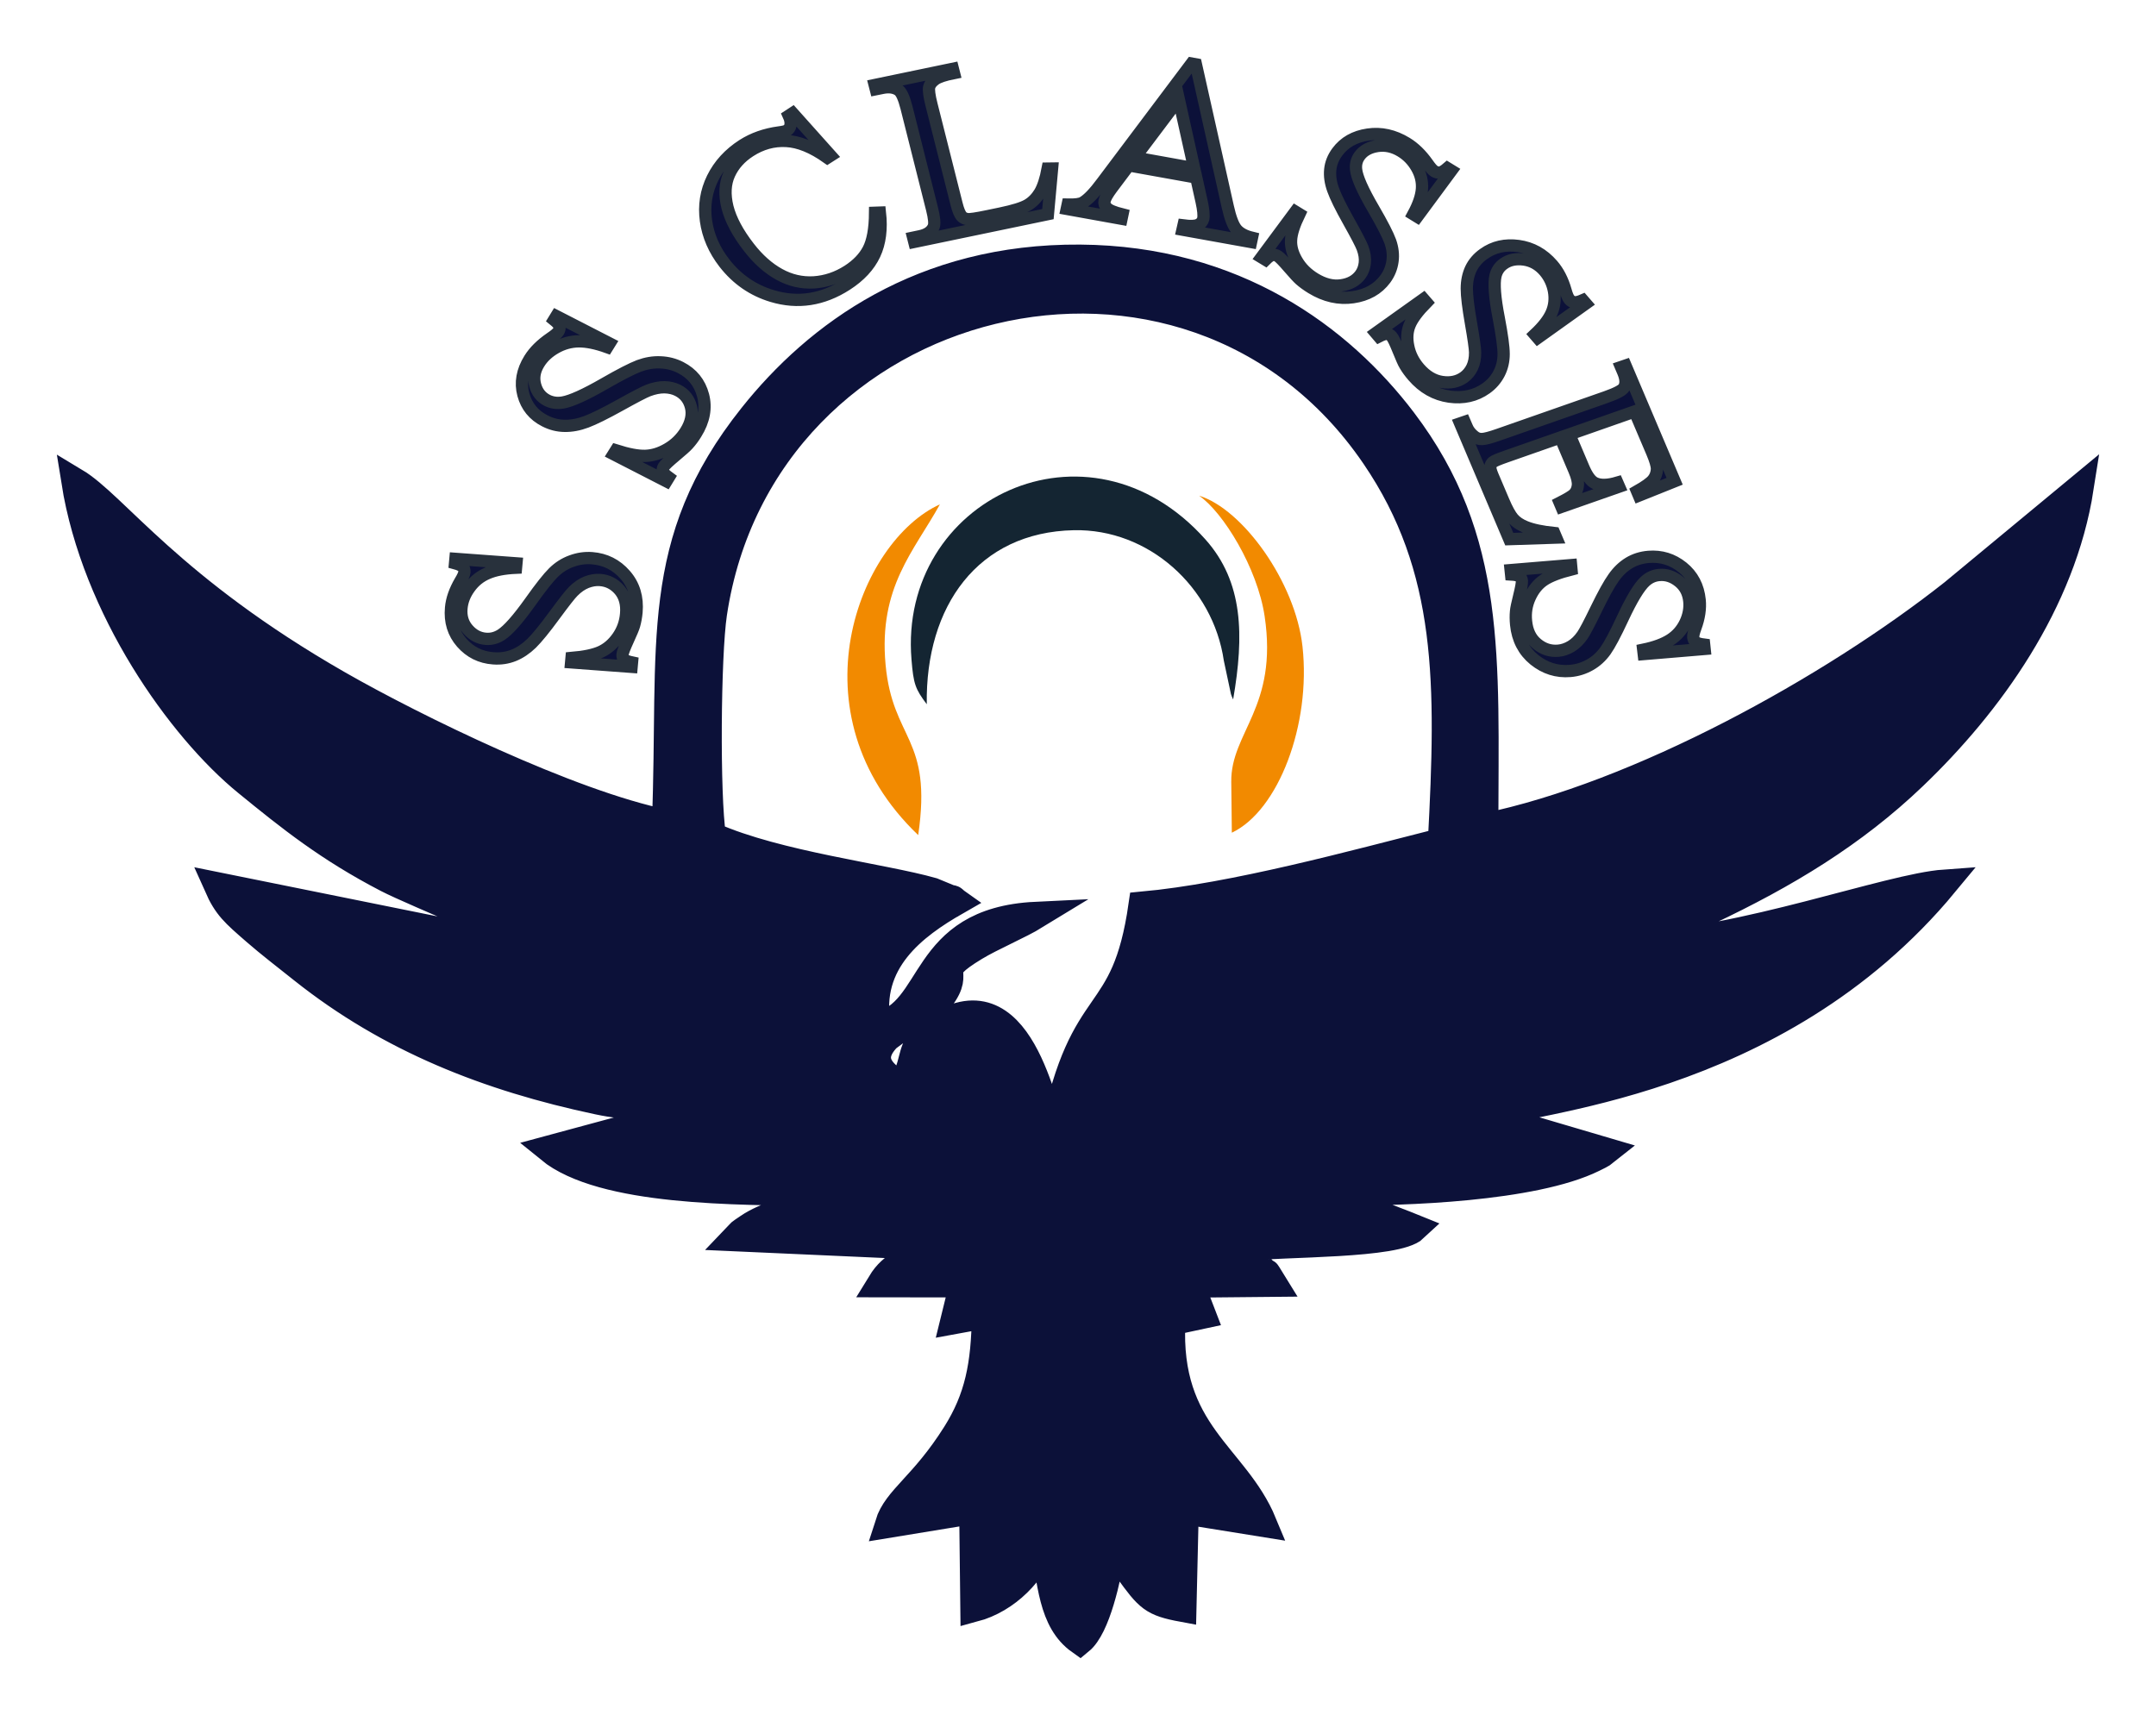 <svg xmlns="http://www.w3.org/2000/svg" xmlns:xlink="http://www.w3.org/1999/xlink" version="1.1" width="37.924" height="30.172" viewBox="0 0 37.924 30.172">
<g id="layer_1" data-name="Layer 1">
<path transform="matrix(1,0,0,-1,1,29.172)" d="M11.53 14.464C11.42 15.18 11.438 17.641 11.548 18.377 12.402 24.095 19.909 25.951 23.182 21.148 24.53 19.17 24.503 17.131 24.356 14.364 22.821 13.975 20.709 13.394 19.09 13.246 18.78 11.097 18.058 11.804 17.541 9.249 17.348 9.56 16.968 12.169 15.395 11.056 15.05 10.813 15.091 10.625 14.984 10.319L14.879 10.059C14.541 10.261 14.225 10.511 14.607 10.911L15.544 11.605C15.946 12.138 15.367 12.032 16.145 12.505 16.444 12.687 16.931 12.89 17.22 13.067 15.156 12.967 15.479 11.35 14.43 11.125 14.228 12.256 15.077 12.886 15.816 13.309 15.792 13.326 15.752 13.377 15.74 13.353L15.403 13.492C14.523 13.742 12.678 13.956 11.53 14.464ZM10.707 14.689C9.019 15.032 6.271 16.379 4.956 17.132 2.001 18.824 1.022 20.281 .318 20.703 .674 18.463 2.18 16.353 3.345 15.405 4.107 14.783 4.778 14.246 5.808 13.711 6.284 13.464 8.379 12.621 8.613 12.417L2.825 13.587C2.989 13.217 3.121 13.107 3.493 12.783 3.75 12.559 4.011 12.361 4.324 12.111 5.85 10.896 7.586 10.211 9.522 9.802 10.074 9.685 10.388 9.737 10.75 9.52L8.663 8.956C9.602 8.187 12.007 8.216 13.376 8.194 12.886 7.853 12.487 7.804 12.161 7.581 11.977 7.455 12.06 7.52 11.942 7.397L15.085 7.256C14.937 6.877 14.732 6.988 14.488 6.588L15.941 6.586 15.782 5.94 16.334 6.041C16.324 5.155 16.207 4.57 15.813 3.944 15.236 3.027 14.772 2.811 14.629 2.356L16.112 2.599 16.132 .876C16.712 1.031 17.191 1.522 17.355 2.044 17.49 1.35 17.496 .656 17.997 .301 18.293 .543 18.48 1.411 18.563 1.921 18.584 1.898 18.613 1.891 18.622 1.848 18.631 1.804 18.667 1.791 18.68 1.774 18.744 1.688 18.77 1.65 18.837 1.559 19.203 1.053 19.27 .975 19.806 .876L19.846 2.593 21.22 2.372C20.726 3.567 19.513 3.954 19.611 5.918L20.152 6.034 19.941 6.582 21.396 6.596C21.183 6.941 21.369 6.652 21.162 6.883L21.038 7.014C20.816 7.258 21.027 6.985 20.85 7.225 21.628 7.306 23.567 7.266 23.884 7.566 23.447 7.744 22.901 7.91 22.586 8.206 23.667 8.192 25.973 8.27 27.025 8.789 27.229 8.889 27.169 8.863 27.243 8.921L25.154 9.537C25.774 9.84 30.218 10.017 33.209 13.635 32.216 13.564 29.644 12.598 27.707 12.529 28.096 12.768 28.599 12.929 29.031 13.133 30.405 13.781 31.603 14.505 32.655 15.512 33.994 16.792 35.273 18.566 35.589 20.591L33.354 18.74C31.217 17.051 27.829 15.18 25.116 14.622 25.12 17.601 25.265 19.679 23.682 21.767 22.57 23.233 20.715 24.609 17.998 24.629 15.218 24.649 13.376 23.284 12.232 21.847 10.456 19.617 10.831 17.859 10.707 14.689Z" fill="#0c1139" fill-rule="evenodd"/>
<path transform="matrix(1,0,0,-1,1,29.172)" stroke-width=".48" stroke-linecap="butt" stroke-miterlimit="22.926" stroke-linejoin="miter" fill="none" stroke="#0c1139" d="M11.53 14.464C11.42 15.18 11.438 17.641 11.548 18.377 12.402 24.095 19.909 25.951 23.182 21.148 24.53 19.17 24.503 17.131 24.356 14.364 22.821 13.975 20.709 13.394 19.09 13.246 18.78 11.097 18.058 11.804 17.541 9.249 17.348 9.56 16.968 12.169 15.395 11.056 15.05 10.813 15.091 10.625 14.984 10.319L14.879 10.059C14.541 10.261 14.225 10.511 14.607 10.911L15.544 11.605C15.946 12.138 15.367 12.032 16.145 12.505 16.444 12.687 16.931 12.89 17.22 13.067 15.156 12.967 15.479 11.35 14.43 11.125 14.228 12.256 15.077 12.886 15.816 13.309 15.792 13.326 15.752 13.377 15.74 13.353L15.403 13.492C14.523 13.742 12.678 13.956 11.53 14.464ZM10.707 14.689C9.019 15.032 6.271 16.379 4.956 17.132 2.001 18.824 1.022 20.281 .318 20.703 .674 18.463 2.18 16.353 3.345 15.405 4.107 14.783 4.778 14.246 5.808 13.711 6.284 13.464 8.379 12.621 8.613 12.417L2.825 13.587C2.989 13.217 3.121 13.107 3.493 12.783 3.75 12.559 4.011 12.361 4.324 12.111 5.85 10.896 7.586 10.211 9.522 9.802 10.074 9.685 10.388 9.737 10.75 9.52L8.663 8.956C9.602 8.187 12.007 8.216 13.376 8.194 12.886 7.853 12.487 7.804 12.161 7.581 11.977 7.455 12.06 7.52 11.942 7.397L15.085 7.256C14.937 6.877 14.732 6.988 14.488 6.588L15.941 6.586 15.782 5.94 16.334 6.041C16.324 5.155 16.207 4.57 15.813 3.944 15.236 3.027 14.772 2.811 14.629 2.356L16.112 2.599 16.132 .876C16.712 1.031 17.191 1.522 17.355 2.044 17.49 1.35 17.496 .656 17.997 .301 18.293 .543 18.48 1.411 18.563 1.921 18.584 1.898 18.613 1.891 18.622 1.848 18.631 1.804 18.667 1.791 18.68 1.774 18.744 1.688 18.77 1.65 18.837 1.559 19.203 1.053 19.27 .975 19.806 .876L19.846 2.593 21.22 2.372C20.726 3.567 19.513 3.954 19.611 5.918L20.152 6.034 19.941 6.582 21.396 6.596C21.183 6.941 21.369 6.652 21.162 6.883L21.038 7.014C20.816 7.258 21.027 6.985 20.85 7.225 21.628 7.306 23.567 7.266 23.884 7.566 23.447 7.744 22.901 7.91 22.586 8.206 23.667 8.192 25.973 8.27 27.025 8.789 27.229 8.889 27.169 8.863 27.243 8.921L25.154 9.537C25.774 9.84 30.218 10.017 33.209 13.635 32.216 13.564 29.644 12.598 27.707 12.529 28.096 12.768 28.599 12.929 29.031 13.133 30.405 13.781 31.603 14.505 32.655 15.512 33.994 16.792 35.273 18.566 35.589 20.591L33.354 18.74C31.217 17.051 27.829 15.18 25.116 14.622 25.12 17.601 25.265 19.679 23.682 21.767 22.57 23.233 20.715 24.609 17.998 24.629 15.218 24.649 13.376 23.284 12.232 21.847 10.456 19.617 10.831 17.859 10.707 14.689Z"/>
<path transform="matrix(1,0,0,-1,1,29.172)" d="M15.302 16.782C15.276 18.508 16.201 19.809 17.888 19.844 19.203 19.872 20.338 18.846 20.527 17.549L20.652 16.962C20.661 16.936 20.674 16.897 20.691 16.867 20.886 17.995 20.871 18.933 20.204 19.681 18.137 21.998 14.802 20.379 15.033 17.57 15.068 17.136 15.1 17.051 15.302 16.782" fill="#142532" fill-rule="evenodd"/>
<path transform="matrix(1,0,0,-1,1,29.172)" d="M20.658 15.417 20.668 14.522C21.489 14.911 22.062 16.427 21.911 17.797 21.787 18.931 20.859 20.216 20.092 20.451 20.515 20.161 21.118 19.18 21.245 18.33 21.485 16.727 20.647 16.288 20.658 15.417" fill="#f28a00" fill-rule="evenodd"/>
<path transform="matrix(1,0,0,-1,1,29.172)" d="M15.151 14.48C15.405 16.21 14.701 16.138 14.577 17.482 14.452 18.844 15.079 19.477 15.533 20.299 14.107 19.651 12.908 16.623 15.151 14.48" fill="#f28a00" fill-rule="evenodd"/>
<path transform="matrix(1,0,0,-1,1,29.172)" d="M7.011 19.34 8.084 19.261 8.077 19.184C7.868 19.175 7.701 19.142 7.573 19.086 7.445 19.031 7.34 18.946 7.258 18.831 7.175 18.717 7.128 18.596 7.117 18.469 7.104 18.324 7.142 18.201 7.23 18.1 7.319 17.998 7.425 17.942 7.548 17.933 7.643 17.926 7.732 17.95 7.816 18.004 7.937 18.082 8.109 18.275 8.329 18.584 8.508 18.837 8.644 19.008 8.735 19.098 8.827 19.189 8.931 19.256 9.05 19.299 9.168 19.343 9.288 19.361 9.412 19.352 9.647 19.334 9.842 19.236 9.997 19.058 10.153 18.88 10.219 18.66 10.196 18.4 10.188 18.317 10.174 18.241 10.154 18.17 10.142 18.127 10.106 18.041 10.045 17.908 9.985 17.777 9.953 17.693 9.95 17.657 9.947 17.622 9.956 17.594 9.977 17.572 9.999 17.551 10.045 17.532 10.117 17.517L10.11 17.44 9.046 17.519 9.053 17.596C9.279 17.615 9.45 17.651 9.566 17.704 9.682 17.757 9.783 17.844 9.867 17.964 9.951 18.084 10 18.219 10.013 18.369 10.029 18.542 9.99 18.683 9.899 18.791 9.806 18.899 9.691 18.958 9.554 18.968 9.477 18.974 9.398 18.96 9.317 18.929 9.235 18.896 9.157 18.843 9.082 18.767 9.031 18.717 8.921 18.576 8.751 18.345 8.582 18.114 8.448 17.95 8.351 17.854 8.253 17.759 8.148 17.688 8.037 17.643 7.925 17.598 7.805 17.58 7.676 17.59 7.454 17.606 7.269 17.698 7.122 17.865 6.975 18.033 6.912 18.237 6.934 18.477 6.947 18.628 7.002 18.783 7.097 18.946 7.143 19.021 7.166 19.074 7.169 19.106 7.172 19.142 7.163 19.173 7.142 19.197 7.12 19.222 7.074 19.244 7.004 19.263ZM8.786 23.611 9.723 23.13 9.682 23.064C9.488 23.134 9.321 23.168 9.179 23.167 9.038 23.165 8.903 23.128 8.775 23.055 8.648 22.983 8.549 22.892 8.48 22.78 8.401 22.653 8.379 22.528 8.412 22.402 8.445 22.276 8.516 22.185 8.624 22.129 8.707 22.087 8.799 22.074 8.9 22.091 9.046 22.116 9.291 22.226 9.633 22.423 9.913 22.584 10.115 22.687 10.24 22.735 10.365 22.781 10.491 22.803 10.618 22.797 10.745 22.792 10.862 22.762 10.971 22.706 11.176 22.601 11.308 22.438 11.367 22.217 11.425 21.996 11.384 21.771 11.242 21.544 11.198 21.471 11.15 21.408 11.098 21.351 11.068 21.317 10.995 21.252 10.879 21.155 10.764 21.059 10.696 20.995 10.676 20.963 10.657 20.933 10.653 20.903 10.662 20.876 10.672 20.848 10.705 20.814 10.763 20.772L10.722 20.705 9.792 21.182 9.834 21.249C10.048 21.181 10.22 21.148 10.35 21.152 10.48 21.156 10.611 21.196 10.742 21.273 10.875 21.35 10.981 21.454 11.063 21.585 11.157 21.736 11.187 21.879 11.154 22.012 11.12 22.145 11.043 22.243 10.923 22.304 10.856 22.338 10.778 22.357 10.689 22.359 10.6 22.36 10.505 22.341 10.402 22.302 10.332 22.275 10.167 22.189 9.906 22.044 9.645 21.899 9.448 21.802 9.316 21.752 9.183 21.702 9.055 21.678 8.933 21.68 8.811 21.681 8.694 21.711 8.582 21.769 8.388 21.868 8.262 22.023 8.206 22.23 8.15 22.439 8.187 22.648 8.317 22.857 8.399 22.989 8.521 23.109 8.682 23.22 8.758 23.271 8.804 23.311 8.822 23.339 8.841 23.37 8.847 23.401 8.839 23.432 8.831 23.463 8.8 23.5 8.745 23.544ZM12.943 27.182 13.612 26.434 13.554 26.397C13.294 26.582 13.052 26.681 12.828 26.692 12.604 26.704 12.393 26.645 12.192 26.516 12.024 26.408 11.902 26.272 11.827 26.107 11.752 25.942 11.742 25.749 11.796 25.528 11.852 25.308 11.978 25.071 12.175 24.818 12.338 24.608 12.515 24.451 12.709 24.344 12.901 24.238 13.103 24.192 13.315 24.204 13.526 24.218 13.726 24.285 13.915 24.406 14.079 24.512 14.2 24.637 14.275 24.781 14.351 24.926 14.391 25.142 14.393 25.429L14.478 25.432C14.51 25.145 14.479 24.899 14.383 24.695 14.287 24.492 14.123 24.315 13.89 24.165 13.47 23.895 13.033 23.828 12.582 23.964 12.245 24.065 11.965 24.258 11.742 24.544 11.563 24.775 11.455 25.024 11.418 25.289 11.381 25.556 11.421 25.805 11.536 26.039 11.652 26.273 11.828 26.465 12.064 26.617 12.247 26.734 12.459 26.809 12.701 26.842 12.772 26.851 12.82 26.862 12.842 26.876 12.876 26.898 12.896 26.928 12.904 26.965 12.913 27.017 12.903 27.074 12.874 27.137ZM17.429 26.206 17.506 26.207 17.433 25.405 15.082 24.916 15.063 24.991 15.177 25.015C15.305 25.041 15.388 25.098 15.424 25.186 15.444 25.235 15.434 25.338 15.395 25.494L14.945 27.28C14.901 27.452 14.854 27.556 14.8 27.59 14.728 27.637 14.634 27.649 14.519 27.625L14.405 27.602 14.386 27.676 15.761 27.962 15.78 27.887C15.619 27.855 15.509 27.819 15.45 27.777 15.392 27.735 15.357 27.69 15.345 27.643 15.332 27.595 15.345 27.489 15.386 27.328L15.825 25.588C15.853 25.475 15.884 25.4 15.919 25.363 15.944 25.337 15.978 25.323 16.019 25.317 16.059 25.311 16.177 25.328 16.373 25.369L16.595 25.415C16.829 25.464 16.988 25.513 17.075 25.564 17.161 25.614 17.233 25.688 17.291 25.783 17.348 25.879 17.394 26.02 17.429 26.206ZM20.042 26.049 18.857 26.262 18.558 25.864C18.484 25.765 18.44 25.689 18.429 25.636 18.419 25.594 18.433 25.552 18.471 25.512 18.508 25.473 18.599 25.435 18.744 25.399L18.728 25.323 17.764 25.497 17.78 25.572C17.912 25.569 18 25.581 18.045 25.607 18.136 25.659 18.25 25.777 18.386 25.961L19.959 28.054 20.036 28.04 20.596 25.538C20.641 25.337 20.692 25.203 20.75 25.135 20.808 25.067 20.898 25.019 21.022 24.989L21.006 24.914 19.8 25.131 19.817 25.206C19.939 25.19 20.026 25.193 20.076 25.217 20.125 25.241 20.154 25.275 20.165 25.321 20.177 25.381 20.168 25.481 20.137 25.622ZM20.005 26.212 19.735 27.426 18.962 26.4ZM24.53 26.171 23.93 25.359 23.86 25.402C23.952 25.572 24.003 25.721 24.012 25.849 24.021 25.978 23.991 26.103 23.921 26.224 23.852 26.345 23.759 26.442 23.642 26.513 23.509 26.594 23.373 26.624 23.233 26.604 23.092 26.583 22.986 26.526 22.917 26.433 22.864 26.362 22.843 26.279 22.854 26.187 22.869 26.052 22.97 25.822 23.16 25.497 23.315 25.231 23.413 25.039 23.455 24.923 23.496 24.805 23.51 24.69 23.494 24.575 23.478 24.46 23.436 24.357 23.367 24.263 23.235 24.085 23.046 23.979 22.799 23.943 22.551 23.907 22.308 23.962 22.069 24.108 21.994 24.154 21.927 24.202 21.869 24.253 21.834 24.284 21.768 24.354 21.671 24.467 21.575 24.579 21.51 24.645 21.477 24.666 21.445 24.685 21.413 24.692 21.382 24.686 21.351 24.679 21.31 24.651 21.261 24.602L21.19 24.645 21.786 25.449 21.856 25.406C21.765 25.218 21.715 25.064 21.71 24.947 21.703 24.829 21.738 24.707 21.812 24.582 21.886 24.456 21.991 24.351 22.129 24.267 22.288 24.17 22.442 24.131 22.59 24.152 22.739 24.172 22.852 24.234 22.929 24.338 22.972 24.396 22.998 24.465 23.007 24.545 23.016 24.626 23.003 24.714 22.967 24.81 22.943 24.875 22.862 25.031 22.723 25.279 22.584 25.526 22.493 25.712 22.449 25.836 22.404 25.96 22.388 26.078 22.399 26.188 22.41 26.299 22.452 26.403 22.524 26.5 22.648 26.668 22.828 26.77 23.06 26.804 23.293 26.839 23.52 26.788 23.74 26.654 23.878 26.57 24 26.45 24.11 26.295 24.16 26.223 24.199 26.178 24.229 26.16 24.262 26.139 24.296 26.132 24.33 26.137 24.364 26.142 24.407 26.168 24.46 26.214ZM26.895 23.831 26.049 23.227 25.997 23.287C26.142 23.423 26.241 23.55 26.293 23.67 26.345 23.79 26.358 23.917 26.334 24.052 26.309 24.186 26.253 24.304 26.166 24.405 26.067 24.519 25.948 24.586 25.807 24.606 25.666 24.625 25.546 24.601 25.449 24.531 25.374 24.478 25.326 24.406 25.305 24.315 25.275 24.182 25.293 23.935 25.364 23.572 25.42 23.276 25.449 23.067 25.449 22.944 25.449 22.821 25.423 22.707 25.369 22.602 25.315 22.498 25.24 22.411 25.142 22.341 24.956 22.208 24.74 22.16 24.493 22.194 24.245 22.23 24.033 22.35 23.855 22.556 23.799 22.621 23.752 22.685 23.714 22.75 23.69 22.789 23.652 22.875 23.598 23.009 23.544 23.142 23.505 23.224 23.48 23.252 23.456 23.28 23.428 23.295 23.397 23.298 23.365 23.3 23.317 23.285 23.253 23.252L23.201 23.313 24.04 23.911 24.092 23.851C23.941 23.697 23.842 23.565 23.797 23.455 23.751 23.344 23.742 23.219 23.771 23.079 23.799 22.938 23.863 22.809 23.965 22.691 24.084 22.554 24.218 22.474 24.365 22.452 24.514 22.429 24.643 22.457 24.751 22.534 24.811 22.577 24.86 22.636 24.896 22.71 24.931 22.784 24.948 22.871 24.947 22.973 24.946 23.041 24.922 23.213 24.874 23.487 24.826 23.761 24.801 23.964 24.801 24.095 24.801 24.225 24.826 24.342 24.873 24.443 24.922 24.545 24.997 24.633 25.098 24.704 25.273 24.83 25.478 24.876 25.711 24.844 25.944 24.812 26.143 24.701 26.307 24.512 26.41 24.393 26.486 24.245 26.537 24.067 26.56 23.984 26.583 23.93 26.605 23.905 26.629 23.876 26.659 23.86 26.693 23.855 26.728 23.85 26.777 23.862 26.843 23.891ZM27.754 21.933 26.605 21.53 26.852 20.948C26.916 20.797 26.984 20.706 27.055 20.673 27.149 20.628 27.28 20.631 27.449 20.681L27.48 20.61 26.466 20.255 26.436 20.326C26.57 20.394 26.654 20.445 26.686 20.477 26.726 20.517 26.749 20.57 26.755 20.633 26.761 20.696 26.741 20.783 26.694 20.893L26.447 21.475 25.488 21.139C25.359 21.094 25.283 21.061 25.259 21.042 25.237 21.021 25.221 20.995 25.216 20.964 25.21 20.932 25.224 20.879 25.254 20.807L25.444 20.36C25.507 20.211 25.565 20.107 25.616 20.047 25.667 19.988 25.74 19.939 25.834 19.901 25.956 19.851 26.125 19.816 26.339 19.794L26.373 19.714 25.548 19.687 24.684 21.723 24.763 21.75 24.803 21.657C24.829 21.594 24.872 21.541 24.928 21.497 24.968 21.463 25.015 21.446 25.067 21.448 25.119 21.449 25.216 21.474 25.358 21.524L27.249 22.186C27.433 22.251 27.54 22.307 27.567 22.355 27.605 22.423 27.6 22.51 27.554 22.62L27.514 22.714 27.593 22.741 28.457 20.705 27.828 20.453 27.796 20.529C27.939 20.61 28.032 20.677 28.076 20.73 28.119 20.783 28.143 20.848 28.146 20.923 28.145 20.983 28.117 21.078 28.062 21.209ZM28.984 17.755 27.913 17.665 27.904 17.741C28.108 17.783 28.267 17.842 28.383 17.917 28.498 17.991 28.585 18.092 28.645 18.217 28.704 18.342 28.728 18.469 28.715 18.596 28.7 18.741 28.64 18.856 28.534 18.942 28.427 19.028 28.312 19.067 28.188 19.056 28.094 19.049 28.01 19.011 27.938 18.945 27.833 18.849 27.701 18.632 27.543 18.293 27.414 18.016 27.313 17.826 27.24 17.723 27.166 17.62 27.076 17.537 26.968 17.476 26.86 17.415 26.745 17.378 26.621 17.368 26.386 17.348 26.176 17.415 25.989 17.565 25.802 17.717 25.695 17.924 25.669 18.183 25.661 18.266 25.66 18.343 25.667 18.416 25.67 18.46 25.689 18.551 25.724 18.691 25.758 18.829 25.774 18.917 25.77 18.953 25.767 18.988 25.752 19.015 25.727 19.033 25.702 19.05 25.653 19.061 25.58 19.065L25.572 19.142 26.635 19.23 26.642 19.154C26.424 19.099 26.262 19.037 26.157 18.967 26.053 18.897 25.971 18.796 25.911 18.664 25.85 18.532 25.827 18.392 25.843 18.242 25.86 18.069 25.924 17.936 26.035 17.845 26.147 17.752 26.271 17.712 26.409 17.724 26.485 17.73 26.561 17.756 26.635 17.8 26.709 17.845 26.776 17.909 26.835 17.995 26.876 18.053 26.958 18.209 27.081 18.463 27.205 18.717 27.305 18.899 27.384 19.009 27.461 19.119 27.552 19.205 27.652 19.266 27.754 19.328 27.869 19.364 27.997 19.375 28.22 19.393 28.419 19.332 28.596 19.19 28.772 19.048 28.873 18.856 28.897 18.616 28.912 18.466 28.888 18.304 28.824 18.13 28.794 18.049 28.781 17.992 28.784 17.96 28.788 17.924 28.803 17.895 28.828 17.874 28.855 17.854 28.904 17.84 28.976 17.831Z" fill="#0c1139"/>
<path transform="matrix(1,0,0,-1,1,29.172)" stroke-width=".216" stroke-linecap="butt" stroke-miterlimit="22.926" stroke-linejoin="miter" fill="none" stroke="#28313c" d="M7.011 19.34 8.084 19.261 8.077 19.184C7.868 19.175 7.701 19.142 7.573 19.086 7.445 19.031 7.34 18.946 7.258 18.831 7.175 18.717 7.128 18.596 7.117 18.469 7.104 18.324 7.142 18.201 7.23 18.1 7.319 17.998 7.425 17.942 7.548 17.933 7.643 17.926 7.732 17.95 7.816 18.004 7.937 18.082 8.109 18.275 8.329 18.584 8.508 18.837 8.644 19.008 8.735 19.098 8.827 19.189 8.931 19.256 9.05 19.299 9.168 19.343 9.288 19.361 9.412 19.352 9.647 19.334 9.842 19.236 9.997 19.058 10.153 18.88 10.219 18.66 10.196 18.4 10.188 18.317 10.174 18.241 10.154 18.17 10.142 18.127 10.106 18.041 10.045 17.908 9.985 17.777 9.953 17.693 9.95 17.657 9.947 17.622 9.956 17.594 9.977 17.572 9.999 17.551 10.045 17.532 10.117 17.517L10.11 17.44 9.046 17.519 9.053 17.596C9.279 17.615 9.45 17.651 9.566 17.704 9.682 17.757 9.783 17.844 9.867 17.964 9.951 18.084 10 18.219 10.013 18.369 10.029 18.542 9.99 18.683 9.899 18.791 9.806 18.899 9.691 18.958 9.554 18.968 9.477 18.974 9.398 18.96 9.317 18.929 9.235 18.896 9.157 18.843 9.082 18.767 9.031 18.717 8.921 18.576 8.751 18.345 8.582 18.114 8.448 17.95 8.351 17.854 8.253 17.759 8.148 17.688 8.037 17.643 7.925 17.598 7.805 17.58 7.676 17.59 7.454 17.606 7.269 17.698 7.122 17.865 6.975 18.033 6.912 18.237 6.934 18.477 6.947 18.628 7.002 18.783 7.097 18.946 7.143 19.021 7.166 19.074 7.169 19.106 7.172 19.142 7.163 19.173 7.142 19.197 7.12 19.222 7.074 19.244 7.004 19.263ZM8.786 23.611 9.723 23.13 9.682 23.064C9.488 23.134 9.321 23.168 9.179 23.167 9.038 23.165 8.903 23.128 8.775 23.055 8.648 22.983 8.549 22.892 8.48 22.78 8.401 22.653 8.379 22.528 8.412 22.402 8.445 22.276 8.516 22.185 8.624 22.129 8.707 22.087 8.799 22.074 8.9 22.091 9.046 22.116 9.291 22.226 9.633 22.423 9.913 22.584 10.115 22.687 10.24 22.735 10.365 22.781 10.491 22.803 10.618 22.797 10.745 22.792 10.862 22.762 10.971 22.706 11.176 22.601 11.308 22.438 11.367 22.217 11.425 21.996 11.384 21.771 11.242 21.544 11.198 21.471 11.15 21.408 11.098 21.351 11.068 21.317 10.995 21.252 10.879 21.155 10.764 21.059 10.696 20.995 10.676 20.963 10.657 20.933 10.653 20.903 10.662 20.876 10.672 20.848 10.705 20.814 10.763 20.772L10.722 20.705 9.792 21.182 9.834 21.249C10.048 21.181 10.22 21.148 10.35 21.152 10.48 21.156 10.611 21.196 10.742 21.273 10.875 21.35 10.981 21.454 11.063 21.585 11.157 21.736 11.187 21.879 11.154 22.012 11.12 22.145 11.043 22.243 10.923 22.304 10.856 22.338 10.778 22.357 10.689 22.359 10.6 22.36 10.505 22.341 10.402 22.302 10.332 22.275 10.167 22.189 9.906 22.044 9.645 21.899 9.448 21.802 9.316 21.752 9.183 21.702 9.055 21.678 8.933 21.68 8.811 21.681 8.694 21.711 8.582 21.769 8.388 21.868 8.262 22.023 8.206 22.23 8.15 22.439 8.187 22.648 8.317 22.857 8.399 22.989 8.521 23.109 8.682 23.22 8.758 23.271 8.804 23.311 8.822 23.339 8.841 23.37 8.847 23.401 8.839 23.432 8.831 23.463 8.8 23.5 8.745 23.544ZM12.943 27.182 13.612 26.434 13.554 26.397C13.294 26.582 13.052 26.681 12.828 26.692 12.604 26.704 12.393 26.645 12.192 26.516 12.024 26.408 11.902 26.272 11.827 26.107 11.752 25.942 11.742 25.749 11.796 25.528 11.852 25.308 11.978 25.071 12.175 24.818 12.338 24.608 12.515 24.451 12.709 24.344 12.901 24.238 13.103 24.192 13.315 24.204 13.526 24.218 13.726 24.285 13.915 24.406 14.079 24.512 14.2 24.637 14.275 24.781 14.351 24.926 14.391 25.142 14.393 25.429L14.478 25.432C14.51 25.145 14.479 24.899 14.383 24.695 14.287 24.492 14.123 24.315 13.89 24.165 13.47 23.895 13.033 23.828 12.582 23.964 12.245 24.065 11.965 24.258 11.742 24.544 11.563 24.775 11.455 25.024 11.418 25.289 11.381 25.556 11.421 25.805 11.536 26.039 11.652 26.273 11.828 26.465 12.064 26.617 12.247 26.734 12.459 26.809 12.701 26.842 12.772 26.851 12.82 26.862 12.842 26.876 12.876 26.898 12.896 26.928 12.904 26.965 12.913 27.017 12.903 27.074 12.874 27.137ZM17.429 26.206 17.506 26.207 17.433 25.405 15.082 24.916 15.063 24.991 15.177 25.015C15.305 25.041 15.388 25.098 15.424 25.186 15.444 25.235 15.434 25.338 15.395 25.494L14.945 27.28C14.901 27.452 14.854 27.556 14.8 27.59 14.728 27.637 14.634 27.649 14.519 27.625L14.405 27.602 14.386 27.676 15.761 27.962 15.78 27.887C15.619 27.855 15.509 27.819 15.45 27.777 15.392 27.735 15.357 27.69 15.345 27.643 15.332 27.595 15.345 27.489 15.386 27.328L15.825 25.588C15.853 25.475 15.884 25.4 15.919 25.363 15.944 25.337 15.978 25.323 16.019 25.317 16.059 25.311 16.177 25.328 16.373 25.369L16.595 25.415C16.829 25.464 16.988 25.513 17.075 25.564 17.161 25.614 17.233 25.688 17.291 25.783 17.348 25.879 17.394 26.02 17.429 26.206ZM20.042 26.049 18.857 26.262 18.558 25.864C18.484 25.765 18.44 25.689 18.429 25.636 18.419 25.594 18.433 25.552 18.471 25.512 18.508 25.473 18.599 25.435 18.744 25.399L18.728 25.323 17.764 25.497 17.78 25.572C17.912 25.569 18 25.581 18.045 25.607 18.136 25.659 18.25 25.777 18.386 25.961L19.959 28.054 20.036 28.04 20.596 25.538C20.641 25.337 20.692 25.203 20.75 25.135 20.808 25.067 20.898 25.019 21.022 24.989L21.006 24.914 19.8 25.131 19.817 25.206C19.939 25.19 20.026 25.193 20.076 25.217 20.125 25.241 20.154 25.275 20.165 25.321 20.177 25.381 20.168 25.481 20.137 25.622ZM20.005 26.212 19.735 27.426 18.962 26.4ZM24.53 26.171 23.93 25.359 23.86 25.402C23.952 25.572 24.003 25.721 24.012 25.849 24.021 25.978 23.991 26.103 23.921 26.224 23.852 26.345 23.759 26.442 23.642 26.513 23.509 26.594 23.373 26.624 23.233 26.604 23.092 26.583 22.986 26.526 22.917 26.433 22.864 26.362 22.843 26.279 22.854 26.187 22.869 26.052 22.97 25.822 23.16 25.497 23.315 25.231 23.413 25.039 23.455 24.923 23.496 24.805 23.51 24.69 23.494 24.575 23.478 24.46 23.436 24.357 23.367 24.263 23.235 24.085 23.046 23.979 22.799 23.943 22.551 23.907 22.308 23.962 22.069 24.108 21.994 24.154 21.927 24.202 21.869 24.253 21.834 24.284 21.768 24.354 21.671 24.467 21.575 24.579 21.51 24.645 21.477 24.666 21.445 24.685 21.413 24.692 21.382 24.686 21.351 24.679 21.31 24.651 21.261 24.602L21.19 24.645 21.786 25.449 21.856 25.406C21.765 25.218 21.715 25.064 21.71 24.947 21.703 24.829 21.738 24.707 21.812 24.582 21.886 24.456 21.991 24.351 22.129 24.267 22.288 24.17 22.442 24.131 22.59 24.152 22.739 24.172 22.852 24.234 22.929 24.338 22.972 24.396 22.998 24.465 23.007 24.545 23.016 24.626 23.003 24.714 22.967 24.81 22.943 24.875 22.862 25.031 22.723 25.279 22.584 25.526 22.493 25.712 22.449 25.836 22.404 25.96 22.388 26.078 22.399 26.188 22.41 26.299 22.452 26.403 22.524 26.5 22.648 26.668 22.828 26.77 23.06 26.804 23.293 26.839 23.52 26.788 23.74 26.654 23.878 26.57 24 26.45 24.11 26.295 24.16 26.223 24.199 26.178 24.229 26.16 24.262 26.139 24.296 26.132 24.33 26.137 24.364 26.142 24.407 26.168 24.46 26.214ZM26.895 23.831 26.049 23.227 25.997 23.287C26.142 23.423 26.241 23.55 26.293 23.67 26.345 23.79 26.358 23.917 26.334 24.052 26.309 24.186 26.253 24.304 26.166 24.405 26.067 24.519 25.948 24.586 25.807 24.606 25.666 24.625 25.546 24.601 25.449 24.531 25.374 24.478 25.326 24.406 25.305 24.315 25.275 24.182 25.293 23.935 25.364 23.572 25.42 23.276 25.449 23.067 25.449 22.944 25.449 22.821 25.423 22.707 25.369 22.602 25.315 22.498 25.24 22.411 25.142 22.341 24.956 22.208 24.74 22.16 24.493 22.194 24.245 22.23 24.033 22.35 23.855 22.556 23.799 22.621 23.752 22.685 23.714 22.75 23.69 22.789 23.652 22.875 23.598 23.009 23.544 23.142 23.505 23.224 23.48 23.252 23.456 23.28 23.428 23.295 23.397 23.298 23.365 23.3 23.317 23.285 23.253 23.252L23.201 23.313 24.04 23.911 24.092 23.851C23.941 23.697 23.842 23.565 23.797 23.455 23.751 23.344 23.742 23.219 23.771 23.079 23.799 22.938 23.863 22.809 23.965 22.691 24.084 22.554 24.218 22.474 24.365 22.452 24.514 22.429 24.643 22.457 24.751 22.534 24.811 22.577 24.86 22.636 24.896 22.71 24.931 22.784 24.948 22.871 24.947 22.973 24.946 23.041 24.922 23.213 24.874 23.487 24.826 23.761 24.801 23.964 24.801 24.095 24.801 24.225 24.826 24.342 24.873 24.443 24.922 24.545 24.997 24.633 25.098 24.704 25.273 24.83 25.478 24.876 25.711 24.844 25.944 24.812 26.143 24.701 26.307 24.512 26.41 24.393 26.486 24.245 26.537 24.067 26.56 23.984 26.583 23.93 26.605 23.905 26.629 23.876 26.659 23.86 26.693 23.855 26.728 23.85 26.777 23.862 26.843 23.891ZM27.754 21.933 26.605 21.53 26.852 20.948C26.916 20.797 26.984 20.706 27.055 20.673 27.149 20.628 27.28 20.631 27.449 20.681L27.48 20.61 26.466 20.255 26.436 20.326C26.57 20.394 26.654 20.445 26.686 20.477 26.726 20.517 26.749 20.57 26.755 20.633 26.761 20.696 26.741 20.783 26.694 20.893L26.447 21.475 25.488 21.139C25.359 21.094 25.283 21.061 25.259 21.042 25.237 21.021 25.221 20.995 25.216 20.964 25.21 20.932 25.224 20.879 25.254 20.807L25.444 20.36C25.507 20.211 25.565 20.107 25.616 20.047 25.667 19.988 25.74 19.939 25.834 19.901 25.956 19.851 26.125 19.816 26.339 19.794L26.373 19.714 25.548 19.687 24.684 21.723 24.763 21.75 24.803 21.657C24.829 21.594 24.872 21.541 24.928 21.497 24.968 21.463 25.015 21.446 25.067 21.448 25.119 21.449 25.216 21.474 25.358 21.524L27.249 22.186C27.433 22.251 27.54 22.307 27.567 22.355 27.605 22.423 27.6 22.51 27.554 22.62L27.514 22.714 27.593 22.741 28.457 20.705 27.828 20.453 27.796 20.529C27.939 20.61 28.032 20.677 28.076 20.73 28.119 20.783 28.143 20.848 28.146 20.923 28.145 20.983 28.117 21.078 28.062 21.209ZM28.984 17.755 27.913 17.665 27.904 17.741C28.108 17.783 28.267 17.842 28.383 17.917 28.498 17.991 28.585 18.092 28.645 18.217 28.704 18.342 28.728 18.469 28.715 18.596 28.7 18.741 28.64 18.856 28.534 18.942 28.427 19.028 28.312 19.067 28.188 19.056 28.094 19.049 28.01 19.011 27.938 18.945 27.833 18.849 27.701 18.632 27.543 18.293 27.414 18.016 27.313 17.826 27.24 17.723 27.166 17.62 27.076 17.537 26.968 17.476 26.86 17.415 26.745 17.378 26.621 17.368 26.386 17.348 26.176 17.415 25.989 17.565 25.802 17.717 25.695 17.924 25.669 18.183 25.661 18.266 25.66 18.343 25.667 18.416 25.67 18.46 25.689 18.551 25.724 18.691 25.758 18.829 25.774 18.917 25.77 18.953 25.767 18.988 25.752 19.015 25.727 19.033 25.702 19.05 25.653 19.061 25.58 19.065L25.572 19.142 26.635 19.23 26.642 19.154C26.424 19.099 26.262 19.037 26.157 18.967 26.053 18.897 25.971 18.796 25.911 18.664 25.85 18.532 25.827 18.392 25.843 18.242 25.86 18.069 25.924 17.936 26.035 17.845 26.147 17.752 26.271 17.712 26.409 17.724 26.485 17.73 26.561 17.756 26.635 17.8 26.709 17.845 26.776 17.909 26.835 17.995 26.876 18.053 26.958 18.209 27.081 18.463 27.205 18.717 27.305 18.899 27.384 19.009 27.461 19.119 27.552 19.205 27.652 19.266 27.754 19.328 27.869 19.364 27.997 19.375 28.22 19.393 28.419 19.332 28.596 19.19 28.772 19.048 28.873 18.856 28.897 18.616 28.912 18.466 28.888 18.304 28.824 18.13 28.794 18.049 28.781 17.992 28.784 17.96 28.788 17.924 28.803 17.895 28.828 17.874 28.855 17.854 28.904 17.84 28.976 17.831Z"/>
</g>
</svg>
